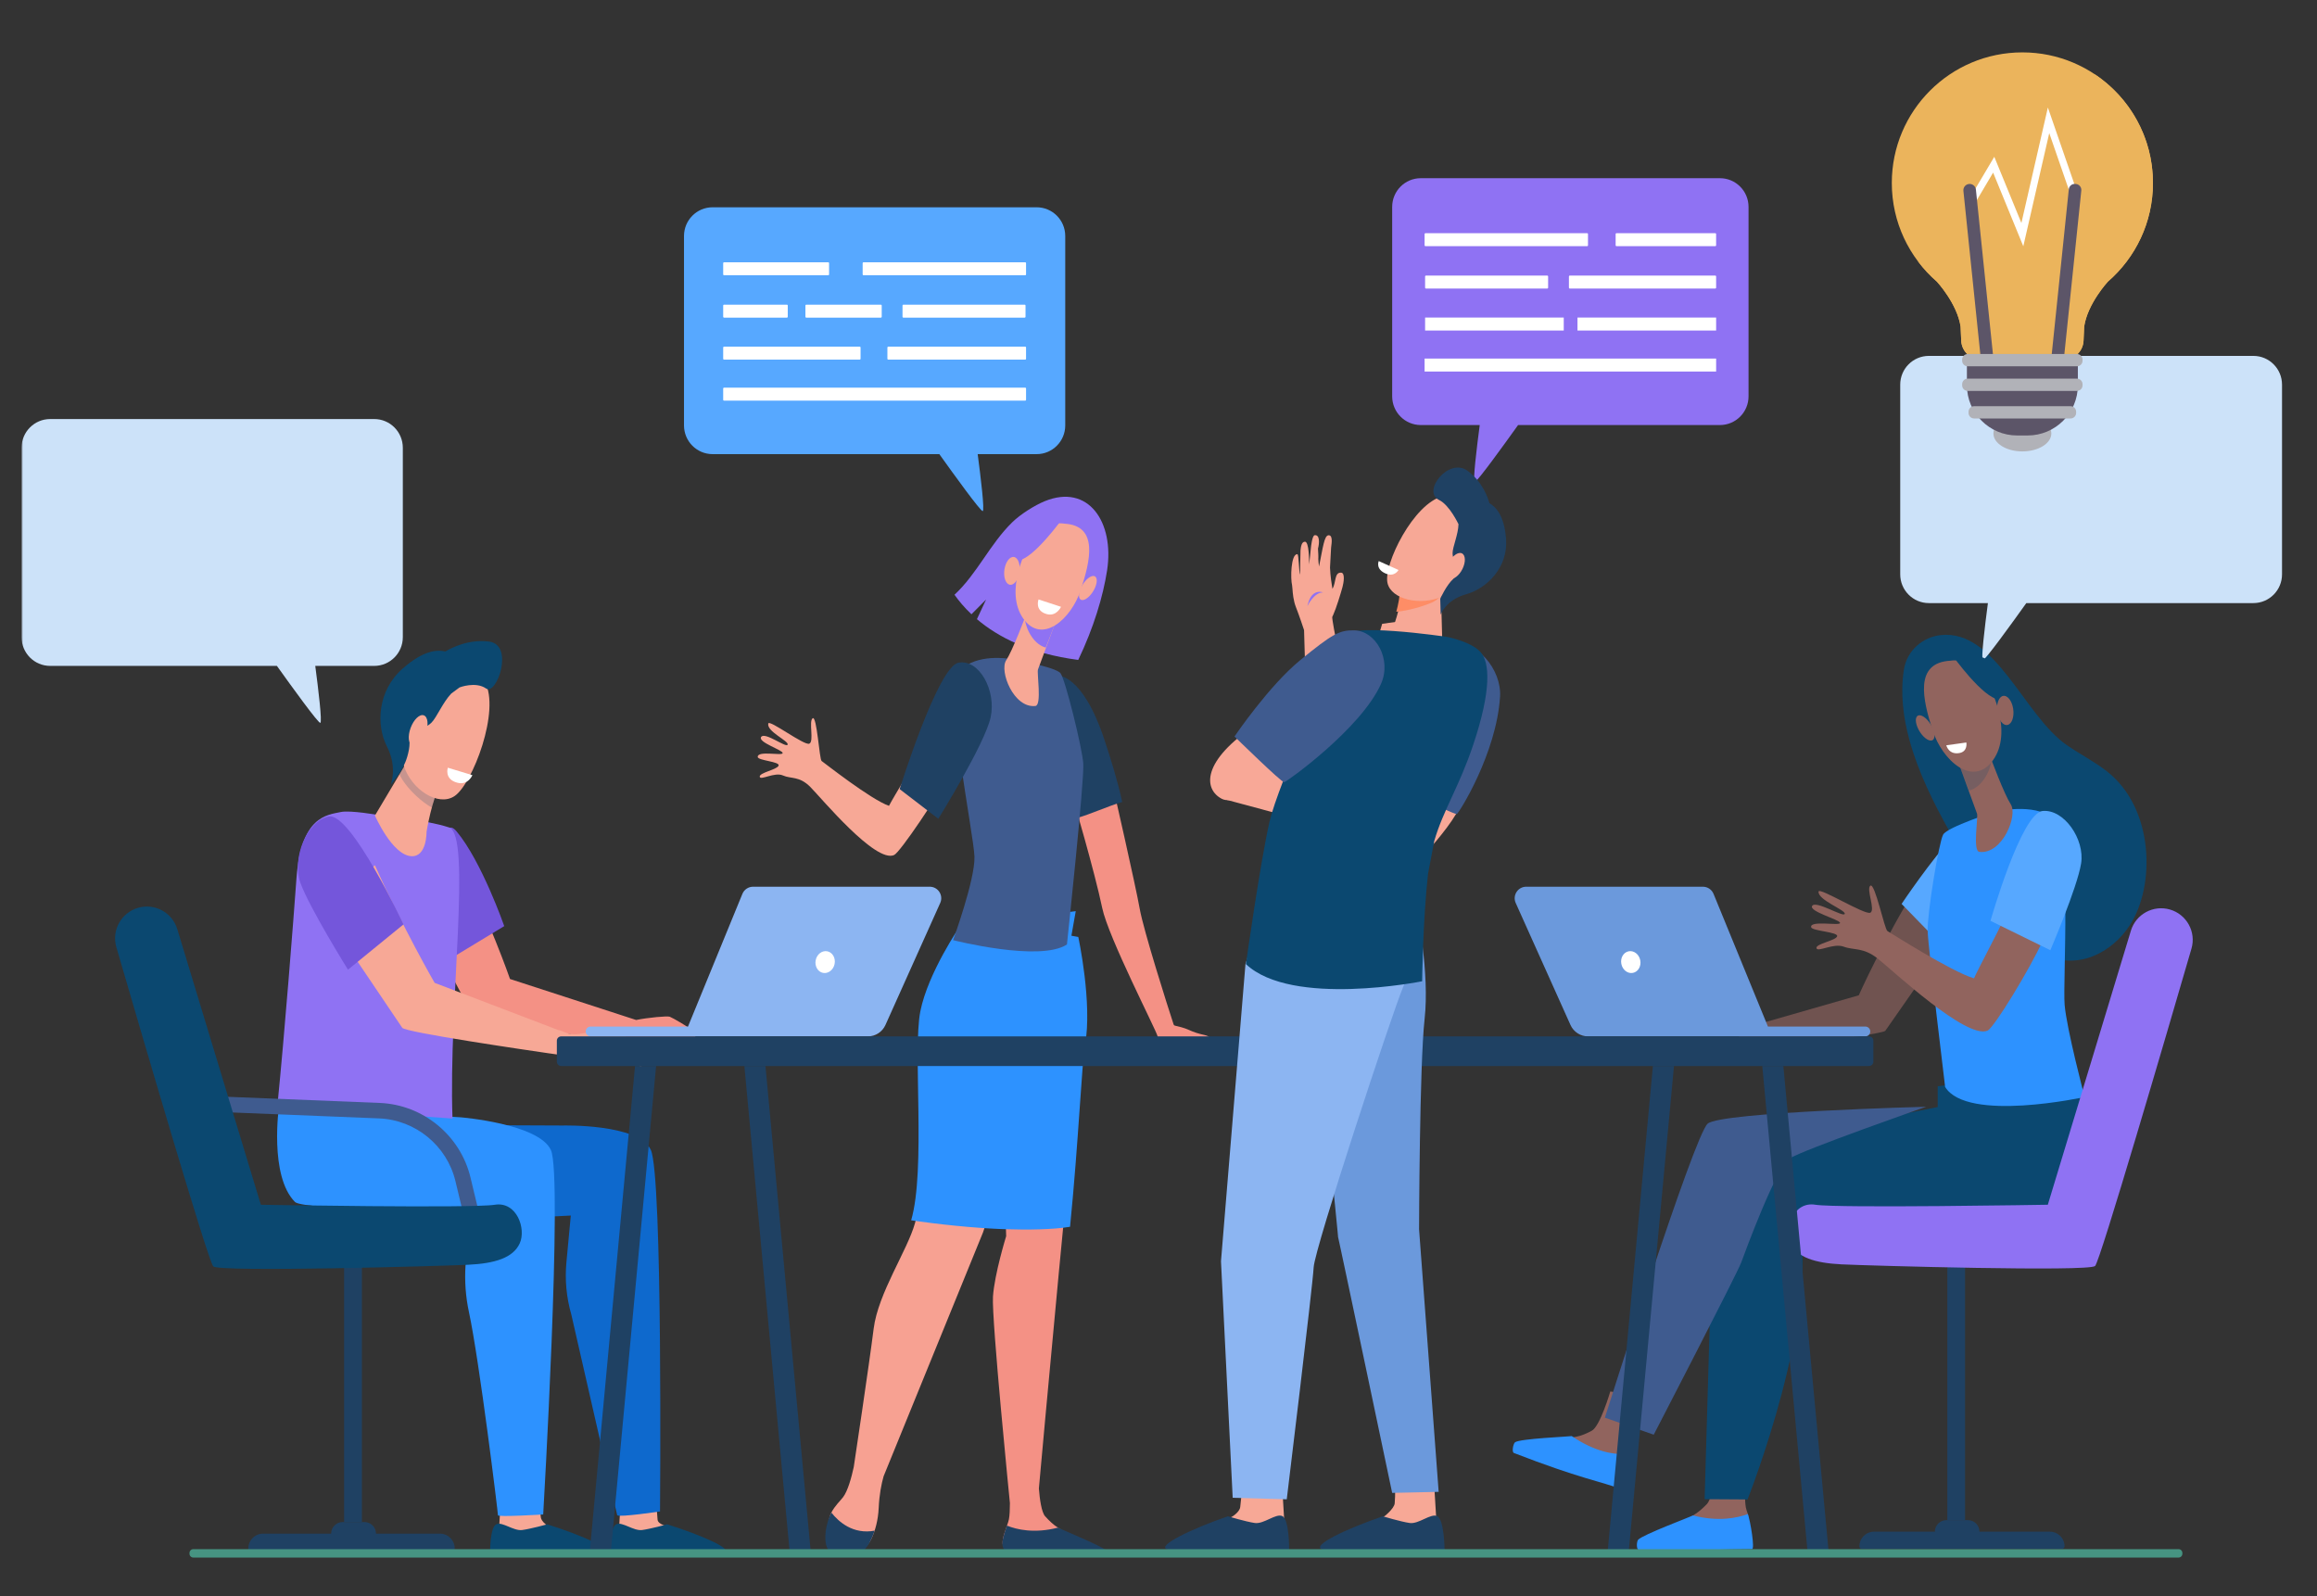 <svg width="752" height="518" viewBox="0 0 752 518" fill="none" xmlns="http://www.w3.org/2000/svg">
<rect x="0" y="0" width="752" height="518" fill="#333333" stroke="none"/>
<g clip-path="url(#clip0_193_5638)">
<mask id="mask0_193_5638" style="mask-type:luminance" maskUnits="userSpaceOnUse" x="7" y="-146" width="795" height="795">
<path d="M802 -146H7V649H802V-146Z" fill="white"/>
</mask>
<g mask="url(#mask0_193_5638)">
<path d="M392.687 336.692C391.35 335.585 389.906 336.144 385.425 334.072C384.557 333.672 382.316 333.056 381.319 332.865C381.132 332.829 380.974 332.681 380.908 332.483C379.116 327.07 371.151 302.037 369.873 294.79C368.564 287.38 361.405 256.007 360.313 251.237C360.239 250.912 359.928 250.714 359.65 250.812L347.55 254.992C347.302 255.078 347.173 255.368 347.257 255.652C348.363 259.384 355.262 282.823 357.739 294.712C359.713 304.191 375.261 334.343 375.693 336.287C375.698 336.305 375.702 336.322 375.705 336.339C375.836 336.924 376.329 337.346 376.865 337.331C380.026 337.243 390.156 336.963 390.733 336.95C391.261 336.937 393.105 337.037 392.687 336.692Z" fill="#F49185"/>
<path d="M358.533 240.327C351.285 218.341 343.18 219.278 343.18 219.278L349.448 265.502C353.923 264.278 359.752 261.553 364.222 260.291C362.739 253.341 360.319 245.742 358.533 240.327Z" fill="#1F4163"/>
<path d="M359.317 185.111C361.711 169.484 353.279 156.862 339.071 162.662C335.877 163.966 331.231 166.863 328.53 169.504C321.229 176.644 317.188 186.14 309.786 193.028C311.213 195.047 313.023 197.208 315.296 199.356L320.047 194.568L317.071 200.945C323.865 206.723 334.239 212.142 349.953 214.176C354.949 203.775 358.039 193.446 359.317 185.111Z" fill="#8F72F3"/>
<path d="M356.4 503.152C354.312 501.613 352.627 500.594 345.957 497.36C345.522 497.149 343.938 496.139 343.367 495.79C341.92 494.903 340.465 493.511 339.213 492.113C338.017 490.779 337.446 486.502 337.177 483.093C337.864 475.482 348.894 353.403 351.22 340.186C353.622 326.545 349.964 305.735 349.964 305.735L341.449 302.524L325.284 358.55L326.558 401.197C326.558 401.197 322.757 413.49 322.277 420.836C321.798 428.182 327.773 487.809 327.773 487.809C327.773 489.941 327.689 491.868 327.453 493.073C327.013 495.302 324.569 499.895 325.69 501.993C326.811 504.093 328.092 504.617 328.092 504.617L357.139 505.086C358.722 505.113 357.677 504.091 356.4 503.152Z" fill="#F49185"/>
<path d="M312.315 301.36C312.315 301.36 302.229 316.577 299.828 329.169C297.426 341.762 301.59 380.459 296.971 396.962C294.47 405.895 284.992 419.689 283.551 431.232C282.11 442.775 277.096 476.092 277.096 476.092C276.337 479.589 275.151 483.915 273.609 485.926C272.665 487.157 270.939 488.716 269.808 490.941C268.045 494.403 269.02 499.559 270.32 502.399C270.986 503.855 270.272 503.852 271.792 504.321C276.29 505.712 281.076 503.371 282.992 499.052C284.062 496.639 285 493.421 285.189 489.366C285.389 485.068 286.062 481.654 286.777 479.128L319.017 400.042L342.358 331.789L348.337 296.639L312.315 301.36Z" fill="#F7A192"/>
<path d="M283.862 496.779C276.884 498.054 272.24 493.962 269.824 490.9C268.051 494.371 267.187 499.549 268.492 502.398C269.641 504.909 272.998 504.838 275.642 504.936C278.437 505.04 280.598 503.484 281.985 501.044C282.632 499.905 283.303 498.484 283.862 496.779Z" fill="#1F4163"/>
<path d="M343.359 495.792C335.678 497.767 330 496.422 326.823 495.139C326.004 497.465 324.918 500.385 325.494 502.068C326.199 504.128 327.203 504.597 328.09 504.62C335.107 504.805 353.792 505.055 359.141 505.125C359.888 505.136 360.301 504.26 359.82 503.686C358.494 502.097 343.932 496.142 343.359 495.792Z" fill="#1F4163"/>
<path d="M318.856 398.55C319.459 398.59 320.066 398.631 320.676 398.668C320.707 398.67 320.738 398.671 320.769 398.673C321.368 398.708 321.969 398.744 322.572 398.775C322.609 398.777 322.646 398.777 322.682 398.78C323.286 398.811 323.892 398.839 324.499 398.865C324.53 398.867 324.561 398.868 324.59 398.868C325.208 398.895 325.826 398.92 326.446 398.94C333.331 399.165 341.837 399.078 347.293 398.149C350.074 370.303 351.111 344.888 352.141 339.262C354.637 325.621 349.964 304.088 349.964 304.088L347.734 303.687L349.144 295.716L311.682 300.437C311.682 300.437 301.194 315.651 298.697 328.244C296.2 340.836 300.531 379.535 295.727 396.038C295.727 396.038 306.42 397.704 318.856 398.55Z" fill="#2D92FF"/>
<path d="M327.551 213.815C327.551 213.815 316.9 211.961 311.527 217.664C306.155 223.366 316.061 270.616 316.271 278.066C316.481 285.519 309.327 305.12 309.327 305.12C309.327 305.12 337.521 312.31 346.286 306.524C346.286 306.524 351.99 253.138 351.587 247.807C351.186 242.478 345.792 220.7 344.222 218.528C342.651 216.357 327.551 213.815 327.551 213.815Z" fill="#3F5B8F"/>
<path d="M334.188 196.342C334.188 196.342 334.048 196.74 333.806 197.416C332.638 200.66 328.494 211.399 326.573 214.284C324.249 217.77 328.988 229.94 336.065 229.117C338.172 228.872 336.486 218.349 336.883 217.284C337.641 215.245 338.673 212.464 339.73 209.611C340.326 208.003 340.929 206.372 341.497 204.839C343.11 200.481 344.428 196.918 344.428 196.918L334.188 196.342Z" fill="#F7A896"/>
<path d="M333.2 197.702C333.46 197.009 333.609 196.6 333.609 196.6L344.435 197.179C344.435 197.179 343.025 200.833 341.3 205.302C340.696 206.867 340.053 208.528 339.419 210.169C337.819 209.747 336.281 208.663 334.917 206.742C333.429 204.649 332.677 202.219 332.452 199.675C332.751 198.892 333.006 198.217 333.2 197.702Z" fill="#8F72F3"/>
<path d="M345.395 169.949C345.395 169.949 340.585 168.858 336.501 173.327C332.418 177.796 326.04 192.139 332.096 200.739C338.152 209.337 347.635 200.977 350.744 191.529C353.853 182.081 356.694 170.547 345.395 169.949Z" fill="#F7A896"/>
<path d="M354.605 192.193C353.252 194.221 351.472 195.258 350.628 194.509C349.785 193.757 350.197 191.507 351.55 189.479C352.902 187.451 354.684 186.415 355.526 187.166C356.37 187.916 355.958 190.165 354.605 192.193Z" fill="#F7A896"/>
<path d="M344.908 168.205C344.908 168.205 335.273 181.648 330.345 181.895C325.418 182.142 323.228 189.526 323.228 189.526C323.228 189.526 328.537 172.53 333.974 169.619C339.412 166.709 344.908 168.205 344.908 168.205Z" fill="#8F72F3"/>
<path d="M330.948 184.893C330.824 187.384 329.596 189.574 328.204 189.784C326.813 189.995 325.787 188.145 325.911 185.655C326.035 183.164 327.264 180.974 328.655 180.764C330.046 180.553 331.072 182.403 330.948 184.893Z" fill="#F7A896"/>
<path d="M337.066 194.546L344.36 196.939C344.36 196.939 342.91 200.224 339.659 199.283C335.696 198.135 337.066 194.546 337.066 194.546Z" fill="white"/>
<path d="M246.573 252.084C246.418 250.746 252.155 249.824 252.696 248.491C253.238 247.155 245.968 246.853 245.924 245.665C245.842 243.478 253.997 245.425 254.018 244.404C254.037 243.383 245.794 240.877 247.05 239.159C248.307 237.44 255.186 242.845 255.64 241.668C256.095 240.491 248.729 237.396 249.348 234.806C249.678 233.421 261.033 242.074 262.665 241.36C264.299 240.648 262.394 234.045 263.761 233.111C265.127 232.176 265.932 246.482 266.665 246.978C267.396 247.474 282.673 259.524 288.528 261.531C289.722 259.136 297.478 246.47 298.561 244.203C301.505 247.179 305.419 247.917 308.523 250.641C304.533 258.157 292.179 276.592 290.195 277.495C284.152 280.246 266.623 259.067 263.016 255.425C259.406 251.78 256.76 252.859 254.086 251.665C251.412 250.472 246.726 253.422 246.573 252.084Z" fill="#F7A896"/>
<path d="M304.536 265.731C304.536 265.731 319.624 241.489 321.52 232.802C323.415 224.117 317.796 213.847 311.089 215.071C304.383 216.296 291.995 256.108 291.995 256.108L304.536 265.731Z" fill="#1F4163"/>
<path d="M565.29 333.926L603.28 323.02C603.28 323.02 611.23 305.07 623.287 285.728C627.829 290.092 630.598 296.856 635.168 301.175L611.888 334.549C610.807 335.899 562.786 341.677 562.786 341.677L565.29 333.926Z" fill="#705350"/>
<path d="M619.794 240.433C617.65 232.708 616.754 224.949 617.908 217.415C618.902 210.935 624.22 206.743 629.847 206.124C647.71 204.163 656.811 232.173 670.821 241.842C675.101 244.796 679.642 247.089 683.8 250.323C699.149 262.271 699.612 287.414 691.271 300.247C685.482 309.153 674.427 315.053 663.366 309.778C657.59 307.025 652.488 301.961 648.346 296.256C642.468 288.159 637.632 278.607 632.722 269.831C627.495 260.49 622.642 250.701 619.794 240.433Z" fill="#0B4870"/>
<path d="M632.42 309.027C632.42 309.027 647.215 292.964 650.944 286.004C654.675 279.042 648.21 283.6 641.43 281.82C638.862 281.146 639.09 265.877 634.408 270.872C626.726 279.064 617.178 293.364 617.178 293.364L632.42 309.027Z" fill="#57A8FF"/>
<path d="M225.645 337.627C226.204 336.879 225.236 335.516 224.51 334.495C223.706 333.362 218.323 330.354 217.389 329.98C216.601 329.662 210.401 330.245 206.457 331.032L206.458 331.029L165.526 317.728C165.526 317.728 158.669 297.847 147.645 276.337C142.566 281.012 139.144 288.363 134.037 292.987L153.3 329.277C154.002 330.312 178.762 334.606 194.166 337.187C198.058 337.84 201.328 338.377 203.486 338.73C206.547 339.584 208.677 340.468 209.065 340.477C211.335 340.525 215.829 338.132 216.843 337.797C217.856 337.463 219.765 337.858 220.984 338.595C222.202 339.333 225.8 341.119 226.488 340.778C227.176 340.438 225.645 337.627 225.645 337.627Z" fill="#F49185"/>
<path d="M144.872 311.952C144.872 311.952 134.14 294.448 130.368 286.195C126.597 277.941 133.604 283.414 141.364 281.435C144.303 280.685 143.25 263.906 148.219 269.861C156.371 279.63 163.656 300.567 163.656 300.567L144.872 311.952Z" fill="#7456DB"/>
<path d="M626.03 115.503H731.349C736.484 115.503 740.648 119.68 740.648 124.834V186.403C740.648 191.555 736.484 195.733 731.349 195.733H657.656C652.918 202.366 644.329 214.245 643.569 214.245C642.86 214.245 644.226 203.025 645.191 195.733H626.03C620.893 195.733 616.73 191.555 616.73 186.403V124.834C616.73 119.68 620.893 115.503 626.03 115.503Z" fill="#CCE2F9"/>
<path d="M121.454 136H16.287C11.158 136 7 140.172 7 145.318V206.797C7 211.943 11.158 216.115 16.287 216.115H89.874C94.604 222.739 103.181 234.6 103.939 234.6C104.647 234.6 103.282 223.396 102.321 216.115H121.454C126.582 216.115 130.739 211.943 130.739 206.797V145.318C130.739 140.172 126.582 136 121.454 136Z" fill="#CCE2F9"/>
<path d="M336.448 67.272H231.281C226.153 67.272 221.996 71.446 221.996 76.592V138.069C221.996 143.215 226.153 147.389 231.281 147.389H304.869C309.598 154.013 318.176 165.874 318.933 165.874C319.641 165.874 318.278 154.669 317.315 147.389H336.448C341.577 147.389 345.733 143.215 345.733 138.069V76.592C345.733 71.446 341.577 67.272 336.448 67.272Z" fill="#57A8FF"/>
<path d="M268.824 89.333H234.974C234.831 89.333 234.715 89.217 234.715 89.074V85.382C234.715 85.239 234.831 85.122 234.974 85.122H268.824C268.967 85.122 269.083 85.239 269.083 85.382V89.074C269.083 89.217 268.967 89.333 268.824 89.333Z" fill="white"/>
<path d="M255.416 103.088H234.973C234.828 103.088 234.715 102.971 234.715 102.828V99.136C234.715 98.993 234.828 98.876 234.973 98.876H255.416C255.559 98.876 255.674 98.993 255.674 99.136V102.828C255.674 102.971 255.559 103.088 255.416 103.088Z" fill="white"/>
<path d="M285.91 103.088H261.666C261.523 103.088 261.406 102.971 261.406 102.828V99.136C261.406 98.993 261.523 98.876 261.666 98.876H285.91C286.053 98.876 286.169 98.993 286.169 99.136V102.828C286.169 102.971 286.053 103.088 285.91 103.088Z" fill="white"/>
<path d="M332.586 103.088H293.177C293.034 103.088 292.918 102.971 292.918 102.828V99.136C292.918 98.993 293.034 98.876 293.177 98.876H332.586C332.729 98.876 332.845 98.993 332.845 99.136V102.828C332.845 102.971 332.729 103.088 332.586 103.088Z" fill="white"/>
<path d="M332.755 89.333H280.24C280.095 89.333 279.98 89.217 279.98 89.074V85.382C279.98 85.239 280.095 85.122 280.24 85.122H332.755C332.898 85.122 333.013 85.239 333.013 85.382V89.074C333.013 89.217 332.898 89.333 332.755 89.333Z" fill="white"/>
<path d="M332.756 130.024H234.974C234.83 130.024 234.715 129.908 234.715 129.765V126.073C234.715 125.93 234.83 125.813 234.974 125.813H332.756C332.899 125.813 333.015 125.93 333.015 126.073V129.765C333.015 129.908 332.899 130.024 332.756 130.024Z" fill="white"/>
<path d="M279.049 116.714H234.973C234.83 116.714 234.715 116.598 234.715 116.455V112.763C234.715 112.62 234.83 112.503 234.973 112.503H279.049C279.191 112.503 279.306 112.62 279.306 112.763V116.455C279.306 116.598 279.191 116.714 279.049 116.714Z" fill="white"/>
<path d="M332.754 116.714H288.271C288.128 116.714 288.012 116.598 288.012 116.455V112.763C288.012 112.62 288.128 112.503 288.271 112.503H332.754C332.897 112.503 333.013 112.62 333.013 112.763V116.455C333.013 116.598 332.897 116.714 332.754 116.714Z" fill="white"/>
<path d="M461.127 57.832H558.216C563.343 57.832 567.503 62.005 567.503 67.151V128.628C567.503 133.774 563.343 137.948 558.216 137.948H492.705C487.975 144.572 479.398 156.433 478.642 156.433C477.932 156.433 479.295 145.229 480.258 137.948H461.127C455.998 137.948 451.84 133.774 451.84 128.628V67.151C451.84 62.005 455.998 57.832 461.127 57.832Z" fill="#8F72F3"/>
<path d="M556.696 89.436H532.506H509.494C509.336 89.436 509.207 89.565 509.207 89.722V93.36C509.207 93.518 509.336 93.647 509.494 93.647H532.506H533.684H556.696C556.854 93.647 556.982 93.518 556.982 93.36V89.722C556.982 89.565 556.854 89.436 556.696 89.436Z" fill="white"/>
<path d="M462.787 93.647H502.195C502.338 93.647 502.454 93.531 502.454 93.388V89.695C502.454 89.552 502.338 89.436 502.195 89.436H462.787C462.644 89.436 462.527 89.552 462.527 89.695V93.388C462.527 93.531 462.644 93.647 462.787 93.647Z" fill="white"/>
<path d="M462.623 79.893H515.138C515.282 79.893 515.395 79.776 515.395 79.633V75.941C515.395 75.798 515.282 75.682 515.138 75.682H462.623C462.48 75.682 462.363 75.798 462.363 75.941V79.633C462.363 79.776 462.48 79.893 462.623 79.893Z" fill="white"/>
<path d="M524.626 79.893H556.718C556.863 79.893 556.978 79.776 556.978 79.633V75.941C556.978 75.798 556.863 75.682 556.718 75.682H524.626C524.484 75.682 524.367 75.798 524.367 75.941V79.633C524.367 79.776 524.484 79.893 524.626 79.893Z" fill="white"/>
<path d="M462.363 120.582H556.984V116.371H462.363V120.582Z" fill="white"/>
<path d="M511.984 107.272H556.983V103.061H511.984V107.272Z" fill="white"/>
<path d="M462.527 107.272H507.526V103.061H462.527V107.272Z" fill="white"/>
<path d="M162.676 484.555C162.676 484.555 162.004 495.695 161.999 495.717C161.752 497.132 160.777 500.627 160.777 501.913C160.777 506.743 183.714 497.812 178.575 495.671C178.109 495.478 175.671 494.012 175.519 492.368C175.283 489.835 174.685 484.711 174.685 484.711L162.676 484.555Z" fill="#F7A896"/>
<path d="M177.611 494.719C177.611 494.719 172.226 496.197 169.469 496.565C166.709 496.934 163.073 493.824 161.123 494.664C158.975 495.59 159.059 503.914 159.059 503.914C159.059 503.914 187.938 506.283 196.059 503.833C199.275 502.861 188.62 498.16 177.611 494.719Z" fill="#0B4870"/>
<path d="M201.614 484.554C201.614 484.554 200.942 495.695 200.937 495.717C200.69 497.132 199.715 500.627 199.715 501.912C199.715 506.743 222.652 497.812 217.512 495.67C217.046 495.478 213.573 494.863 213.421 493.219C213.185 490.686 212.745 482.853 212.745 482.853L201.614 484.554Z" fill="#F7A896"/>
<path d="M216.545 494.719C216.545 494.719 211.16 496.197 208.402 496.565C205.643 496.934 202.006 493.824 200.056 494.664C197.909 495.59 197.993 503.914 197.993 503.914C197.993 503.914 226.872 506.283 234.993 503.833C238.208 502.861 227.554 498.16 216.545 494.719Z" fill="#0B4870"/>
<path d="M127.721 365.05L182.549 365.286C182.549 365.286 207.316 364.637 211.23 373.202C215.146 381.767 214.214 490.537 214.214 490.537C214.214 490.537 200.996 492.503 200.319 491.776L185.433 426.658C183.841 421.138 183.299 415.366 183.837 409.647L185.257 394.502L162.636 395.657C162.636 395.657 136.988 395.249 128.531 386.743C120.075 378.236 127.721 365.05 127.721 365.05Z" fill="#0E69CD"/>
<path d="M90.561 359.004L149.513 362.621C149.513 362.621 174.885 364.683 178.8 373.247C182.716 381.812 176.301 491.515 176.301 491.515C176.301 491.515 161.584 492.424 161.614 491.778C161.65 491.011 155.574 441.527 152.204 425.857C151.134 420.883 150.76 415.785 151.091 410.71L153.22 393.148C153.22 393.148 98.461 392.836 95.744 390.102C87.287 381.596 90.561 359.004 90.561 359.004Z" fill="#2D92FF"/>
<path d="M145.738 268.536C137.855 265.969 122.973 264.538 122.973 264.538C122.973 264.538 113.67 262.884 110.607 263.54C106.097 264.504 97.681 264.893 96.226 284.988C95.184 299.369 92.408 334.945 90.016 358.965L146.864 363.022C145.526 326.024 153.202 270.966 145.738 268.536Z" fill="#8F72F3"/>
<path d="M131.802 247.686L121.688 264.684C121.688 264.684 127.221 277.391 133.399 277.868C138.583 278.27 138.44 269.986 138.44 269.986C138.44 269.986 140.132 259.316 143.022 254.586C145.914 249.857 131.802 247.686 131.802 247.686Z" fill="#F7A896"/>
<path opacity="0.2" d="M131.842 254.793C133.64 257.091 136.711 260.137 140.15 262.107C140.896 259.419 141.854 256.648 143.003 254.787C144.358 252.59 142.034 250.944 139.14 249.805C135.237 248.584 131.61 247.843 131.61 247.843L129.635 251.131C129.97 252.308 131.243 254.028 131.842 254.793Z" fill="#0B4870"/>
<path d="M140.03 219.409C139.723 219.115 128.493 240.402 130.996 248.361C133.501 256.32 142.241 261.902 147.531 258.363C153.384 254.447 162.497 230.459 157.351 221.306C152.203 212.152 140.03 219.409 140.03 219.409Z" fill="#F7A896"/>
<path d="M158.701 208.215C152.184 207.398 146.666 210.166 144.54 211.429C141.688 210.792 137.326 211.148 130.668 216.995C122.48 224.183 122.04 235.359 125.571 242.237C129.101 249.115 126.82 254.691 126.82 254.691L128.82 252.113C130.32 250.153 131.495 247.92 132.19 245.537C132.607 244.107 132.938 242.516 132.927 241.102C132.893 237.375 137.86 236.756 140.076 234.488C141.782 232.744 143.695 228.009 146.447 225.098L149.152 223.1C149.152 223.1 154.377 221.073 157.77 223.456C161.162 225.84 167.063 209.262 158.701 208.215Z" fill="#0B4870"/>
<path d="M138.155 237.954C137.147 240.678 135.237 242.498 133.89 242.019C132.544 241.541 132.27 238.946 133.278 236.223C134.287 233.499 136.196 231.68 137.542 232.158C138.89 232.635 139.163 235.23 138.155 237.954Z" fill="#F7A896"/>
<path d="M145.348 249.158L153.322 251.577C153.322 251.577 151.948 254.971 148.401 254.022C144.077 252.866 145.348 249.158 145.348 249.158Z" fill="white"/>
<path d="M207.706 342.962C208.289 342.292 207.543 340.91 206.985 339.874C206.365 338.724 201.772 335.409 200.961 334.974C200.149 334.538 192.289 334.693 189.135 335.374C185.98 336.053 184.175 335.335 184.175 335.335C183.456 335.049 182.368 334.649 181.53 334.312L181.482 334.415L141.061 318.981C141.061 318.981 130.756 301.159 121.686 280.823C116.523 284.728 112.733 295.643 107.553 299.498L130.543 333.556C131.225 335.001 172.155 340.984 177.902 341.818L177.899 341.82C177.95 341.826 178.002 341.833 178.051 341.839C178.403 341.89 178.592 341.917 178.592 341.917L178.593 341.912C185.194 342.791 191.732 344.275 192.36 344.345C194.419 344.575 198.74 342.649 199.694 342.409C200.647 342.172 202.34 342.706 203.374 343.511C204.409 344.315 207.5 346.317 208.159 346.046C208.819 345.775 207.706 342.962 207.706 342.962Z" fill="#F7A896"/>
<path d="M112.939 314.706C112.939 314.706 100.291 294.389 97.478 286.467C94.666 278.547 99.604 266.261 106.77 264.984C113.936 263.706 130.962 300.004 130.962 300.004L112.939 314.706Z" fill="#7456DB"/>
<path d="M646.977 140.683C646.977 143.897 651.183 146.504 656.374 146.504C661.565 146.504 665.774 143.897 665.774 140.683C665.774 137.469 661.565 134.862 656.374 134.862C651.183 134.862 646.977 137.469 646.977 140.683Z" fill="#B1B2B8"/>
<path d="M656.377 17C679.782 17 698.754 35.974 698.754 59.379C698.754 72.165 693.09 83.628 684.134 91.398C684.101 91.432 677.513 98.554 676.426 106.012L676.23 110.577C676.165 112.074 675.578 113.499 674.571 114.608C674.481 114.706 674.387 114.802 674.293 114.894H638.46C638.367 114.802 638.274 114.706 638.184 114.608C637.176 113.499 636.589 112.074 636.524 110.577L636.327 106.012C635.241 98.554 628.653 91.432 628.621 91.398C619.664 83.628 614 72.165 614 59.379C614 35.974 632.973 17 656.377 17Z" fill="#EBB45C"/>
<path d="M654.676 141.334H658.085C667.088 141.334 674.386 134.036 674.386 125.033V114.894H638.375V125.033C638.375 134.036 645.673 141.334 654.676 141.334Z" fill="#5C5568"/>
<path d="M645.758 91.777C669.175 91.777 688.159 72.793 688.159 49.376C688.159 39.869 685.029 31.093 679.745 24.02C691.201 31.605 698.758 44.608 698.758 59.377C698.758 72.164 693.094 83.629 684.137 91.399C684.106 91.432 677.518 98.553 676.431 106.011L676.234 110.576C676.169 112.072 675.582 113.499 674.574 114.608C674.486 114.706 674.392 114.801 674.298 114.892H638.465C638.37 114.801 638.277 114.706 638.189 114.608C637.181 113.499 636.594 112.072 636.529 110.576L636.332 106.011C635.245 98.553 628.657 91.432 628.626 91.399C626.36 89.433 624.306 87.23 622.5 84.83C629.178 89.221 637.169 91.777 645.758 91.777Z" fill="#EBB45C"/>
<path d="M656.679 79.929L665.101 43.202L672.49 64.565L674.658 63.815L664.652 34.894L656.059 72.367L647.261 50.887L639.109 64.647L641.083 65.816L646.885 56.02L656.679 79.929Z" fill="white"/>
<path d="M667.288 120.412L667.49 120.432C668.553 120.543 669.507 119.769 669.615 118.706L675.505 61.843C675.615 60.779 674.842 59.826 673.778 59.716L673.575 59.696C672.511 59.585 671.559 60.357 671.449 61.422L665.561 118.286C665.451 119.35 666.224 120.302 667.288 120.412Z" fill="#5C5568"/>
<path d="M645.343 120.423C644.223 120.539 643.222 119.724 643.105 118.605L637.238 61.942C637.121 60.823 637.935 59.823 639.056 59.706C640.175 59.592 641.177 60.404 641.293 61.523L647.161 118.187C647.276 119.307 646.462 120.307 645.343 120.423Z" fill="#5C5568"/>
<path d="M638.636 118.878H674.098C675.093 118.878 675.902 118.072 675.902 117.075V116.696C675.902 115.7 675.093 114.894 674.098 114.894H638.636C637.639 114.894 636.832 115.7 636.832 116.696V117.075C636.832 118.072 637.639 118.878 638.636 118.878Z" fill="#B1B2B8"/>
<path d="M638.636 126.87H674.098C675.093 126.87 675.902 126.064 675.902 125.067V124.688C675.902 123.691 675.093 122.886 674.098 122.886H638.636C637.639 122.886 636.832 123.691 636.832 124.688V125.067C636.832 126.064 637.639 126.87 638.636 126.87Z" fill="#B1B2B8"/>
<path d="M640.711 135.814H672.02C673.017 135.814 673.824 135.008 673.824 134.011V133.632C673.824 132.635 673.017 131.829 672.02 131.829H640.711C639.714 131.829 638.906 132.635 638.906 133.632V134.011C638.906 135.008 639.714 135.814 640.711 135.814Z" fill="#B1B2B8"/>
<path d="M632.027 409.368H637.772V493.359H632.027V409.368Z" fill="#1F4163"/>
<path d="M567.065 471.876C567.065 471.876 565.808 484.986 566.634 489.261C566.745 489.832 566.987 490.557 567.271 491.357C568.122 493.753 565.793 501.072 565.793 501.072L534.538 501.183C532.836 501.189 533.976 500.156 535.361 499.211C537.628 497.661 539.452 496.641 546.671 493.414C547.141 493.205 548.859 492.191 549.478 491.841C551.047 490.952 552.632 489.542 553.998 488.127C556.272 485.77 556.616 474.218 556.616 474.218L567.065 471.876Z" fill="#91645E"/>
<path d="M549.487 491.837C557.724 493.958 563.849 492.655 567.284 491.38C568.135 493.773 569.596 502.765 568.641 502.765C560.805 502.765 554.311 503.284 531.855 502.945C531.051 502.933 531.149 500.293 531.674 499.711C533.122 498.1 548.866 492.189 549.487 491.837Z" fill="#2D92FF"/>
<path d="M532.916 453.198C532.916 453.198 528.399 465.649 528.071 470.171C528.027 470.777 528.067 471.579 528.125 472.473C528.302 475.153 524.268 481.495 524.268 481.495L495.266 469.918C493.686 469.287 495.005 468.698 496.532 468.283C499.03 467.605 500.983 467.28 508.501 466.799C508.99 466.768 510.842 466.411 511.506 466.298C513.188 466.008 515.017 465.212 516.645 464.326C519.355 462.855 522.631 451.599 522.631 451.599L532.916 453.198Z" fill="#91645E"/>
<path d="M510.131 466.08C517.663 471.24 523.755 472.039 527.262 471.911C527.67 474.739 527.828 483.85 526.913 483.511C519.404 480.732 512.808 479.88 491.352 471.561C490.583 471.262 491.126 468.51 491.727 468.08C493.389 466.895 509.477 466.232 510.131 466.08Z" fill="#2D92FF"/>
<path d="M628.899 352.543V359.281L562.644 372.601L546.199 419.819L555.363 413.84L553.247 486.553L567.183 486.643C567.183 486.643 591.331 425.639 583.409 394.957L656.738 396.028C656.738 396.028 689.973 383.762 672.825 346.773L628.899 352.543Z" fill="#0B4870"/>
<path d="M625.141 359.192C625.141 359.192 558.718 360.907 554.259 364.66C549.801 368.412 520.872 460.104 520.872 460.104L536.732 465.626C536.732 465.626 563.782 413.404 565.147 409.688C566.51 405.974 576.494 378.82 580.841 375.987C585.188 373.155 625.141 359.192 625.141 359.192Z" fill="#3F5B8F"/>
<path d="M665.306 497.102H608.24C605.611 497.102 603.48 499.232 603.48 501.861C603.48 502.321 603.853 502.695 604.313 502.695H669.233C669.692 502.695 670.065 502.321 670.065 501.861C670.065 499.232 667.934 497.102 665.306 497.102Z" fill="#1F4163"/>
<path d="M638.708 493.358H631.718C629.65 493.358 627.973 495.035 627.973 497.104C627.973 499.172 629.65 500.846 631.718 500.846H638.708C640.777 500.846 642.453 499.172 642.453 497.104C642.453 495.035 640.777 493.358 638.708 493.358Z" fill="#1F4163"/>
<path d="M647.503 263.448C647.503 263.448 660.062 260.379 666.338 265.561C672.612 270.744 669.438 318.266 670.094 326.115C670.748 333.965 676.58 356.043 676.58 356.043C676.58 356.043 638.436 364.402 631.306 352.768C631.306 352.768 625.846 307.918 625.64 302.268C625.435 296.616 629.273 273.387 630.658 270.876C632.042 268.364 647.503 263.448 647.503 263.448Z" fill="#2D92FF"/>
<path d="M644.712 242.159C644.712 242.159 644.856 242.577 645.107 243.287C646.309 246.69 650.584 257.955 652.587 260.986C655.007 264.646 649.881 277.369 642.411 276.474C640.186 276.206 642.07 265.194 641.661 264.077C640.879 261.938 639.815 259.021 638.727 256.029C638.113 254.342 637.489 252.63 636.905 251.023C635.242 246.451 633.883 242.714 633.883 242.714L644.712 242.159Z" fill="#91645E"/>
<path opacity="0.2" d="M645.742 243.574C645.475 242.847 645.321 242.42 645.321 242.42L633.883 242.978C633.883 242.978 635.334 246.807 637.11 251.491C637.731 253.13 638.393 254.873 639.045 256.592C640.74 256.158 642.374 255.029 643.836 253.027C645.429 250.843 646.248 248.304 646.513 245.641C646.204 244.821 645.942 244.115 645.742 243.574Z" fill="#0B4870"/>
<path d="M633.103 214.431C633.103 214.431 638.195 213.312 642.465 218.007C646.733 222.704 653.327 237.747 646.843 246.722C640.358 255.697 630.424 246.903 627.234 236.999C624.046 227.094 621.161 215.007 633.103 214.431Z" fill="#91645E"/>
<path d="M623.2 237.658C624.608 239.786 626.479 240.882 627.378 240.099C628.276 239.319 627.865 236.96 626.456 234.831C625.048 232.703 623.175 231.61 622.277 232.391C621.377 233.172 621.792 235.53 623.2 237.658Z" fill="#91645E"/>
<path d="M633.594 212.609C633.594 212.609 643.634 226.719 648.837 227.001C654.039 227.283 656.278 235.022 656.278 235.022C656.278 235.022 650.843 217.208 645.129 214.139C639.416 211.068 633.594 212.609 633.594 212.609Z" fill="#0B4870"/>
<path d="M648.17 230.161C648.276 232.77 649.552 235.067 651.021 235.295C652.488 235.52 653.591 233.591 653.485 230.982C653.379 228.374 652.102 226.076 650.634 225.849C649.168 225.621 648.064 227.552 648.17 230.161Z" fill="#91645E"/>
<path d="M631.68 241.888L638.193 240.97C638.193 240.97 638.754 243.902 635.915 244.403C632.452 245.016 631.68 241.888 631.68 241.888Z" fill="white"/>
<path d="M664.635 390.993C664.635 390.993 596.307 392.162 589.184 390.993C582.06 389.824 578.977 398.754 581.102 403.432C583.229 408.11 589.077 409.918 597.69 410.343C606.302 410.769 677.96 412.789 679.98 410.874C681.629 409.312 703.352 335.043 711.256 307.884C712.836 302.456 709.72 296.784 704.296 295.191C698.896 293.607 693.23 296.671 691.598 302.056L664.635 390.993Z" fill="#8F72F3"/>
<path d="M117.463 409.488H111.684V493.972H117.463V409.488Z" fill="#1F4163"/>
<path d="M85.382 497.739H142.784C145.428 497.739 147.573 499.882 147.573 502.526C147.573 502.989 147.195 503.363 146.732 503.363H81.431C80.968 503.363 80.594 502.989 80.594 502.526C80.594 499.882 82.738 497.739 85.382 497.739Z" fill="#1F4163"/>
<path d="M111.236 493.972H118.268C120.347 493.972 122.033 495.658 122.033 497.739C122.033 499.82 120.347 501.506 118.268 501.506H111.236C109.155 501.506 107.469 499.82 107.469 497.739C107.469 495.658 109.155 493.972 111.236 493.972Z" fill="#1F4163"/>
<path d="M151.761 399.763L147.811 383.321C145.051 371.823 134.868 363.457 123.05 362.979L73.024 360.957L71.481 355.864L123.253 357.955C137.306 358.525 149.414 368.472 152.699 382.147L156.896 399.618C155.476 399.679 153.741 399.727 151.761 399.763Z" fill="#3F5B8F"/>
<path d="M84.662 391.005C84.662 391.005 153.394 392.182 160.558 391.005C167.724 389.828 170.825 398.814 168.687 403.519C166.547 408.225 160.666 410.044 152.003 410.471C143.34 410.899 71.259 412.93 69.227 411.006C67.567 409.433 45.715 334.728 37.765 307.409C36.175 301.948 39.31 296.242 44.766 294.641C50.198 293.048 55.901 296.129 57.542 301.546L84.662 391.005Z" fill="#0B4870"/>
<path d="M301.748 287.781H244.41C242.893 287.781 241.525 288.699 240.95 290.102L223.297 333.161H191.685C190.802 333.161 190.086 333.877 190.086 334.761C190.086 335.644 190.802 336.36 191.685 336.36H281.652C284.126 336.36 286.368 334.908 287.38 332.652L305.158 293.053C306.268 290.579 304.459 287.781 301.748 287.781Z" fill="#8CB5F2"/>
<path d="M270.875 312.855C270.488 314.789 268.801 316.081 267.107 315.744C265.413 315.404 264.352 313.563 264.74 311.628C265.127 309.695 266.815 308.401 268.509 308.74C270.201 309.078 271.262 310.92 270.875 312.855Z" fill="white"/>
<path d="M495.346 287.781H552.683C554.2 287.781 555.568 288.699 556.142 290.102L573.795 333.161H605.407C606.291 333.161 607.008 333.877 607.008 334.761C607.008 335.644 606.291 336.36 605.407 336.36H515.44C512.967 336.36 510.723 334.908 509.711 332.652L491.933 293.053C490.823 290.579 492.635 287.781 495.346 287.781Z" fill="#6B99DC"/>
<path d="M526.221 312.855C526.607 314.789 528.294 316.081 529.988 315.744C531.68 315.404 532.739 313.563 532.353 311.628C531.966 309.695 530.278 308.401 528.584 308.74C526.892 309.078 525.833 310.92 526.221 312.855Z" fill="white"/>
<path d="M182.137 345.971H606.611C607.389 345.971 608.018 345.341 608.018 344.565V337.765C608.018 336.987 607.389 336.357 606.611 336.357H182.137C181.361 336.357 180.73 336.987 180.73 337.765V344.565C180.73 345.341 181.361 345.971 182.137 345.971Z" fill="#1F4163"/>
<path d="M586.703 504.125H593.544L578.804 345.97H571.961L586.703 504.125Z" fill="#1F4163"/>
<path d="M528.564 504.125H521.723L536.463 345.97H543.306L528.564 504.125Z" fill="#1F4163"/>
<path d="M256.335 504.125H263.177L248.437 345.97H241.594L256.335 504.125Z" fill="#1F4163"/>
<path d="M473.682 261.707C473.262 262.968 473.037 263.384 472.544 264.228C469.369 269.669 462.273 277.396 462.273 277.396L457.799 265.14C457.799 265.14 458.852 261.328 460.613 255.882C465.513 257.317 470.209 258.176 473.682 261.707Z" fill="#F8A897"/>
<path d="M443.822 251.028C443.822 251.028 471.863 264.437 472.806 264.201C473.414 264.05 485.708 244.555 486.857 226.071C487.388 217.534 479.504 207.14 469.957 209.033C465.151 209.987 465.148 211.374 457.525 221.978C449.901 232.585 443.822 251.028 443.822 251.028Z" fill="#3F5B8F"/>
<path d="M416.043 480.837C416.043 480.837 416.751 492.559 416.756 492.584C417.015 494.071 418.038 497.748 418.038 499.101C418.038 504.184 393.904 494.787 399.314 492.534C399.803 492.331 402.368 490.789 402.529 489.059C402.776 486.393 403.407 481.002 403.407 481.002L416.043 480.837Z" fill="#F7A896"/>
<path d="M398.526 492.112C398.526 492.112 404.293 493.849 407.248 494.282C410.201 494.717 414.099 491.06 416.189 492.048C418.488 493.135 418.397 502.92 418.397 502.92C418.397 502.92 387.463 505.706 378.765 502.824C375.319 501.683 386.733 496.158 398.526 492.112Z" fill="#1F4163"/>
<path d="M465.412 480.837C465.412 480.837 466.12 492.559 466.125 492.584C466.384 494.071 467.411 497.748 467.411 499.101C467.411 504.184 443.275 494.787 448.685 492.534C449.174 492.331 452.5 489.637 452.66 487.908C452.908 485.242 452.778 481.002 452.778 481.002L465.412 480.837Z" fill="#F7A896"/>
<path d="M448.791 492.112C448.791 492.112 454.559 493.849 457.514 494.282C460.468 494.717 464.363 491.06 466.453 492.048C468.753 493.135 468.845 502.92 468.845 502.92C468.845 502.92 437.771 506.169 429.031 502.824C425.638 501.526 436.998 496.158 448.791 492.112Z" fill="#1F4163"/>
<path d="M454.823 268.177L439.172 237.314C439.121 237.047 439.011 236.501 438.839 235.666C438.215 232.638 436.917 226.338 435.873 220.079L435.863 220.012C435.559 217.826 434.827 214.008 434.115 210.312C433.326 206.203 432.346 201.107 432.388 200.247C432.453 200.101 432.571 199.841 432.73 199.495C433.657 197.472 435.147 192.629 435.718 190.52C436.081 189.177 436.66 185.9 435.241 185.848C433.009 185.764 433.705 189.084 432.448 191.094C432.223 189.711 431.763 186.967 431.666 184.203L432.012 177.779C431.994 177.292 432.843 173.772 431.278 173.714L431.204 173.714C429.785 173.778 429.396 177.539 428.099 183.877C427.996 183.138 427.91 182.249 427.862 181.432C427.927 180.997 427.858 179.076 427.759 178.059C428.241 176.298 428.389 173.496 426.691 173.698C425.842 173.799 425.473 177.702 425.473 177.702C425.423 178.237 425.01 182.363 424.894 183.177C424.876 181.787 424.868 175.861 423.561 175.812C422.475 175.771 422.21 177.356 422.093 178.613C422.022 179.358 421.991 185.778 421.945 186.523C421.542 185.534 421.567 179.876 421.061 179.857C418.944 179.778 418.812 187.818 419.355 189.935C419.405 190.151 419.436 190.573 419.472 191.062C419.576 192.499 419.751 194.904 420.619 197.09C421.659 199.711 423.035 203.867 423.244 204.505C423.306 205.789 423.428 210.406 423.582 216.214C423.649 218.699 423.72 221.424 423.798 224.246L423.819 224.242C423.824 224.854 424.005 226.801 424.699 234.106C425.647 244.102 425.812 244.538 425.883 244.725C426.576 246.55 443.561 278.831 444.284 280.203L444.712 281.014L454.823 268.177Z" fill="#F7A896"/>
<path d="M424.344 196.67C424.344 196.67 426.506 192.186 429.403 192.28C429.403 192.28 427.861 191.586 426.331 192.736C424.801 193.886 424.344 196.67 424.344 196.67Z" fill="#8F72F3"/>
<path d="M467.615 189.963L468.086 207.732C468.086 207.732 457.433 215.937 452.013 213.929C447.466 212.245 451.499 205.551 451.499 205.551C451.499 205.551 455.116 196.205 454.921 191.23C454.725 186.257 467.615 189.963 467.615 189.963Z" fill="#F7A896"/>
<path d="M464.904 195.468C462.248 196.667 457.09 198.246 453.187 198.535C453.855 196.022 454.382 193.357 454.304 191.374C454.213 189.03 457.002 188.575 460.034 188.764C463.967 189.276 467.434 190.079 467.434 190.079L467.526 193.565C466.666 194.407 465.79 195.069 464.904 195.468Z" fill="#FE8D66"/>
<path d="M481.359 170.683C481.762 170.699 475.163 190.388 468.163 193.565C461.164 196.741 451.533 194.611 450.316 189.201C448.971 183.218 458.803 163.243 468.385 161.005C477.966 158.765 481.359 170.683 481.359 170.683Z" fill="#F7A896"/>
<path d="M476.305 152.792C481.052 156.278 482.842 161.256 483.405 163.288C485.663 164.65 488.26 167.512 488.807 174.987C489.481 184.176 482.566 190.988 475.85 192.867C469.134 194.747 467.587 199.492 467.587 199.492L467.442 194.32C467.442 194.32 469.394 189.894 471.816 187.731C474.239 185.568 471.422 182.184 471.446 179.508C471.466 177.447 473.274 173.51 473.367 170.131C473.367 170.131 470.466 163.917 467.091 162.284C461.339 159.499 470.215 148.319 476.305 152.792Z" fill="#1F4163"/>
<path d="M470.234 182.641C469.119 184.888 469.203 187.163 470.422 187.721C471.641 188.279 473.534 186.909 474.648 184.662C475.763 182.414 475.678 180.141 474.458 179.583C473.241 179.024 471.349 180.393 470.234 182.641Z" fill="#F7A896"/>
<path d="M435.898 269.745L398.235 259.62C398.235 259.62 405.103 247.038 406.69 247.151C408.278 247.264 433.567 263.322 433.567 263.322L434.821 268.626L435.898 269.745Z" fill="#F8A897"/>
<path d="M459.945 295.945C459.945 295.945 464.033 315.72 462.367 330.711C460.699 345.704 460.57 398.965 460.57 398.965L466.93 484.18L451.839 484.511C451.839 484.511 433.942 399.334 434.276 401.521C434.609 403.707 428.273 341.549 428.273 341.549L449.61 294.071L459.945 295.945Z" fill="#6B99DC"/>
<path d="M455.954 295.009C455.954 295.009 458.62 312.813 455.288 320.622C451.955 328.43 426.693 405.05 426.361 411.297C426.027 417.543 417.627 486.593 417.627 486.593L400.079 486.1L396.281 409.331L404.231 312.844L411.95 288.449L455.954 295.009Z" fill="#8CB5F2"/>
<path d="M465.909 206.688C465.909 206.688 461.58 209.528 457.544 209.199C453.507 208.87 447.801 205.145 447.801 205.145L448.594 202.457C448.594 202.457 459.035 200.935 459.299 201.1C459.561 201.264 465.909 206.688 465.909 206.688Z" fill="#F7A896"/>
<path d="M419.506 248.001C419.506 248.001 402.438 262.323 396.553 259.258C390.669 256.195 389.734 247.07 407.808 235.089C423.982 224.366 419.506 248.001 419.506 248.001Z" fill="#F8A897"/>
<path d="M412.042 266.648C414.948 254.036 433.111 214.92 434.789 207.69C435.606 204.175 444.234 204.223 452.423 204.804C461.074 205.416 469.631 206.7 469.631 206.7C469.631 206.7 477.237 208.142 480.432 211.529C483.627 214.915 484.016 224.153 478.189 241.597C473.589 255.368 468.414 262.891 465.503 272.928C464.841 276.299 464.249 279.627 463.492 283.512C461.795 298.559 461.569 318.467 461.569 318.467C461.569 318.467 419.246 326.99 404.371 312.896C404.371 312.896 409.065 279.57 412.042 266.648Z" fill="#0B4870"/>
<path d="M400.667 239.025C400.667 239.025 415.816 253.853 416.774 253.875C417.388 253.89 441.686 236.554 448.198 221.99C451.798 213.939 446.482 204.71 439.519 204.575C434.691 204.481 432.434 205.756 422.133 214.139C411.833 222.52 400.667 239.025 400.667 239.025Z" fill="#3F5B8F"/>
<path d="M198.205 504.125H191.363L206.103 345.97H212.946L198.205 504.125Z" fill="#1F4163"/>
<path d="M707.073 505.501H62.738C62.057 505.501 61.504 504.948 61.504 504.266V504.009C61.504 503.327 62.057 502.774 62.738 502.774H707.073C707.755 502.774 708.308 503.327 708.308 504.009V504.266C708.308 504.948 707.755 505.501 707.073 505.501Z" fill="#469482"/>
<path d="M589.552 307.733C589.168 306.309 595.823 305.294 596.264 303.87C596.704 302.446 588.045 302.171 587.814 300.909C587.386 298.583 597.342 300.602 597.211 299.516C597.08 298.43 586.937 295.817 588.166 293.98C589.394 292.145 598.361 297.848 598.722 296.593C599.083 295.338 589.89 292.095 590.231 289.336C590.413 287.862 605.172 296.993 606.999 296.224C608.825 295.454 605.573 288.443 607.051 287.439C608.53 286.437 611.64 301.649 612.585 302.173C613.526 302.695 633.445 315.417 640.684 317.517C641.739 314.96 649.015 301.434 649.956 299.015C653.894 302.163 658.643 302.924 662.731 305.802C659.137 313.822 647.281 333.513 645.066 334.487C638.321 337.451 614.358 315.034 609.536 311.183C604.709 307.329 601.737 308.492 598.388 307.24C595.041 305.987 589.936 309.155 589.552 307.733Z" fill="#91645E"/>
<path d="M665.447 308.387C665.447 308.387 674.177 288.11 675.437 280.248C676.697 272.387 669.909 262.544 662.951 263.203C655.99 263.861 646.029 298.853 646.029 298.853L665.447 308.387Z" fill="#57A8FF"/>
<path d="M447.479 182.091L453.898 184.984C453.898 184.984 452.653 187.355 449.793 186.166C446.305 184.715 447.479 182.091 447.479 182.091Z" fill="white"/>
</g>
</g>
<defs>
<clipPath id="clip0_193_5638">
<rect width="752" height="518" fill="white"/>
</clipPath>
</defs>
</svg>
